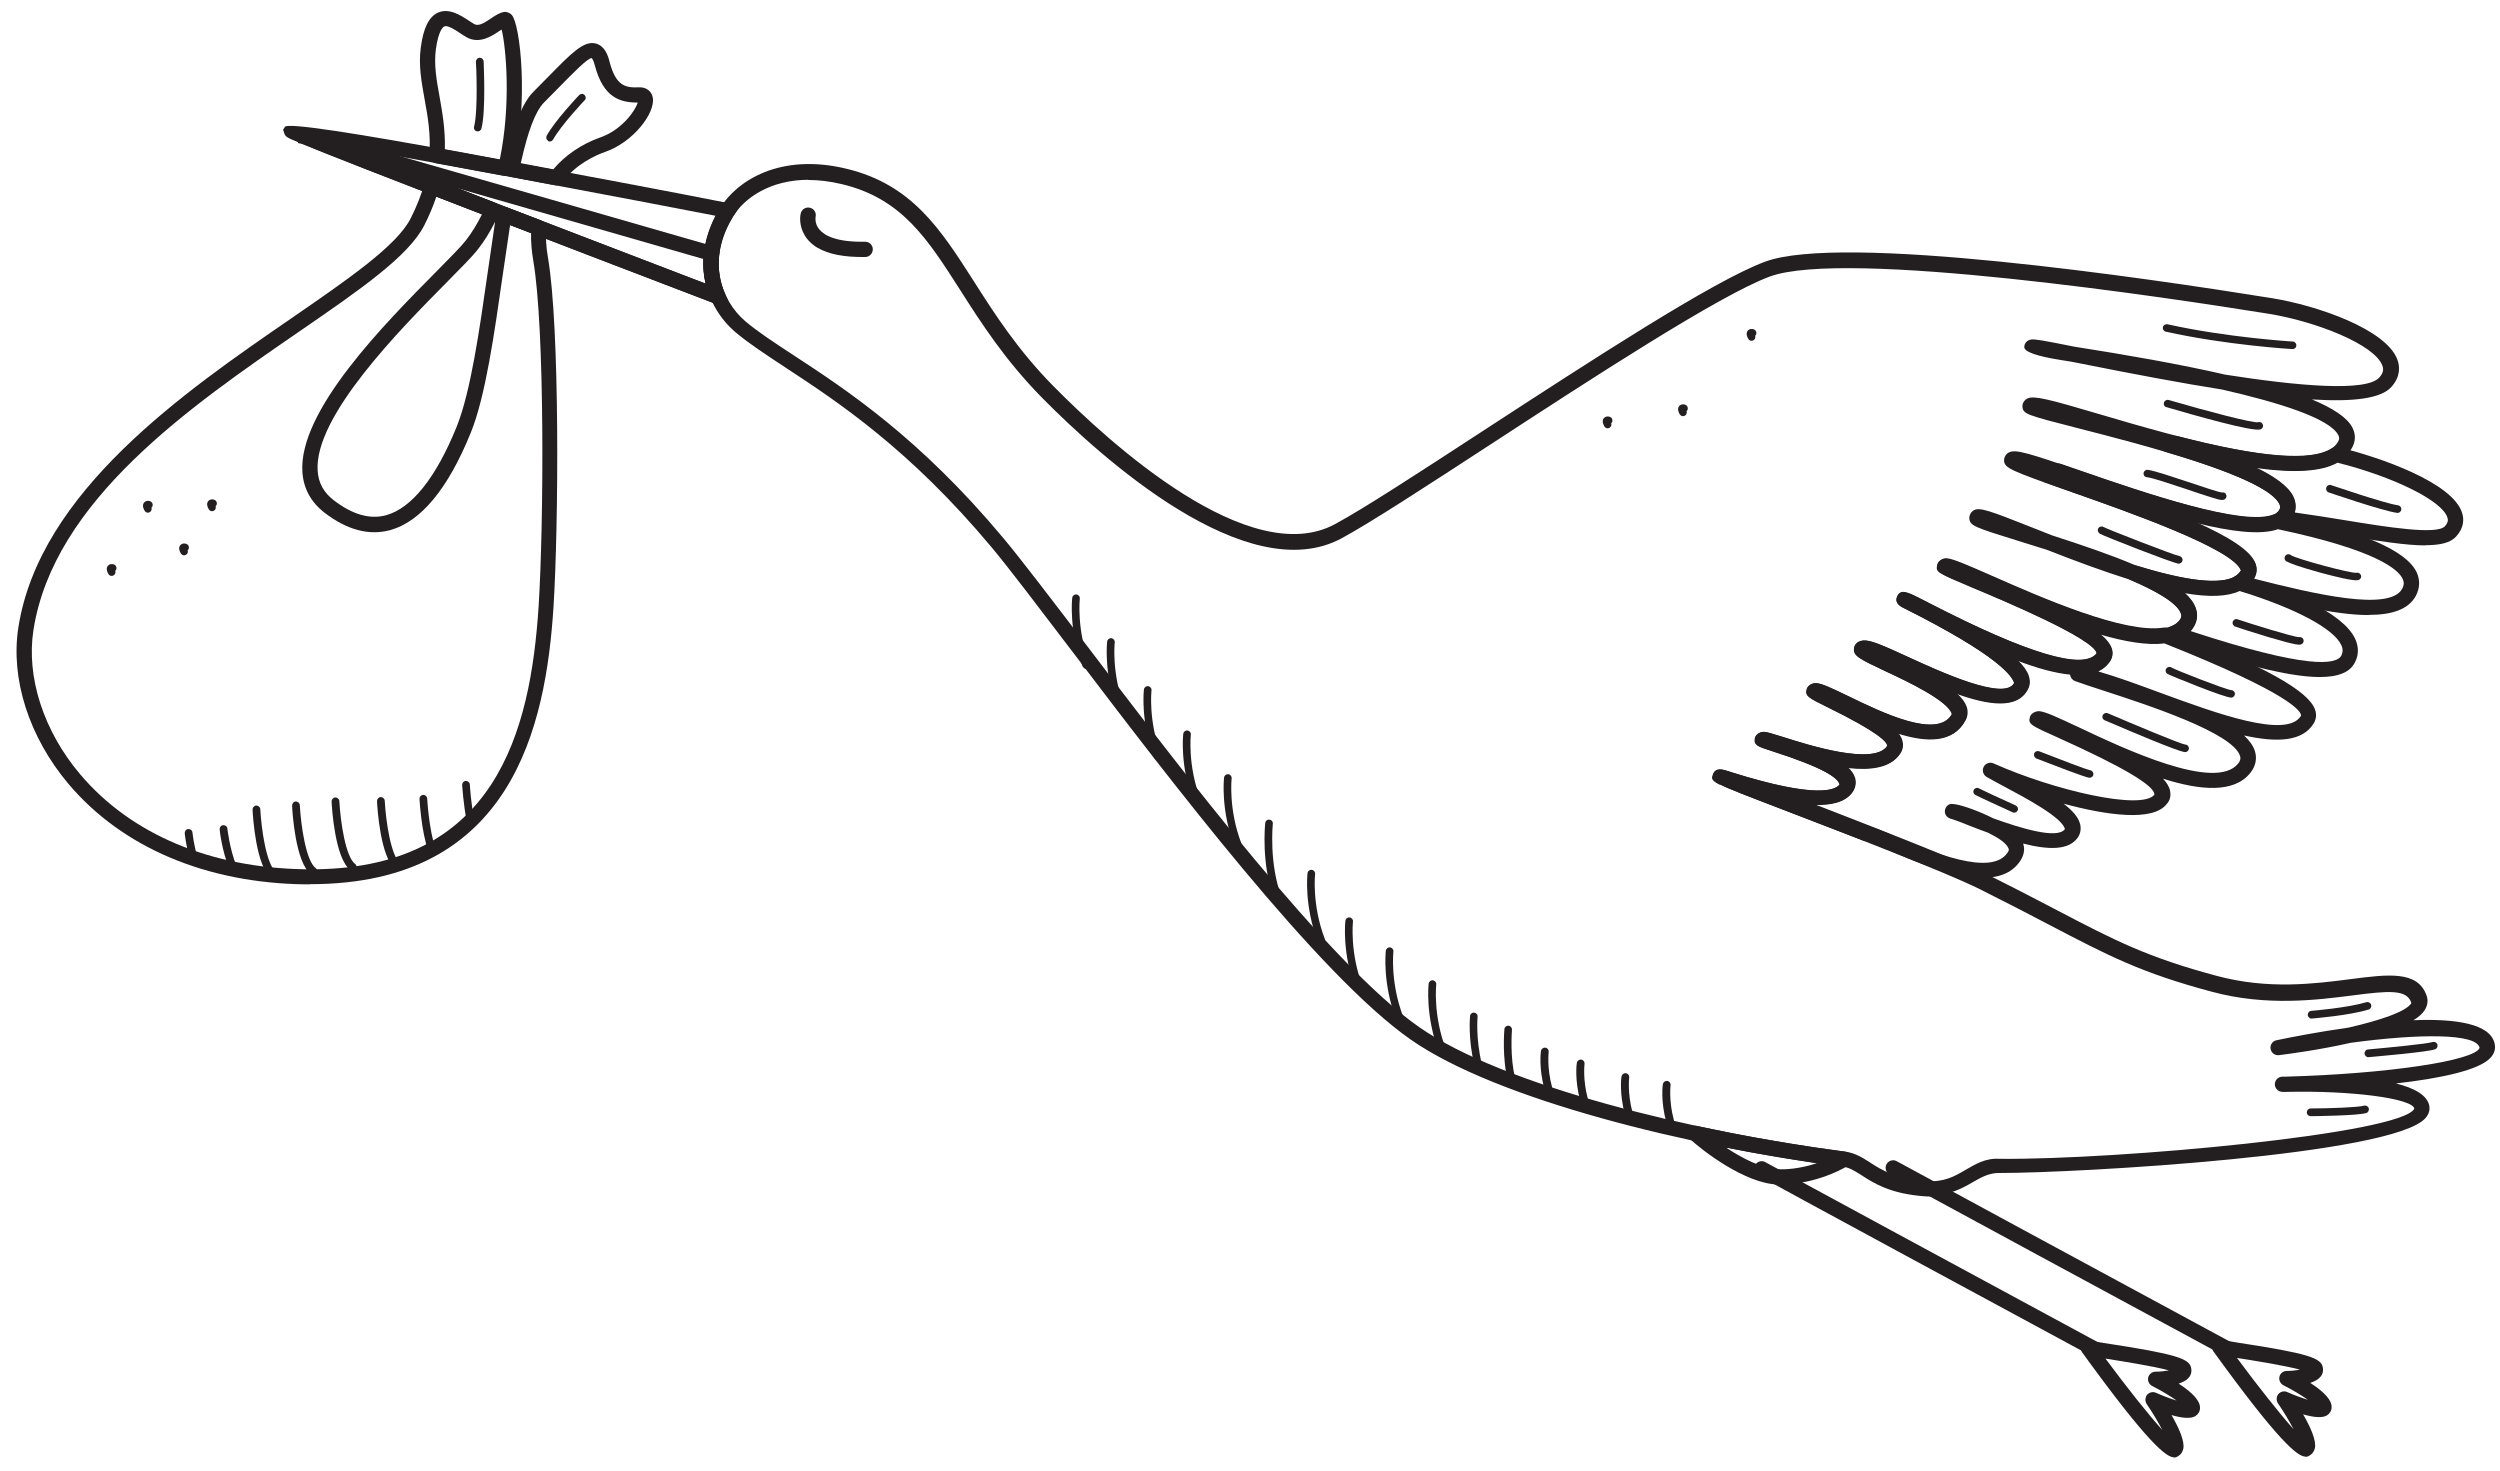 <svg width="136" height="80" viewBox="0 0 136 80" fill="none" xmlns="http://www.w3.org/2000/svg">
<path d="M39.82 16.869L38.9 16.52C30.18 13.19 19.19 8.97 16.37 7.8L16.64 7.02L20.98 8.27C26.26 9.79 33.67 11.909 38.82 13.399L39.16 13.499L39.12 13.85C39.03 14.579 39.14 15.319 39.43 15.979L39.82 16.88V16.869ZM24.85 10.229C28.96 11.819 33.92 13.72 38.38 15.43C38.28 14.989 38.24 14.54 38.26 14.089C34.38 12.97 29.32 11.52 24.84 10.229H24.85Z" fill="#231F20"/>
<path d="M44.47 13.48C44.25 13.35 44.07 13.19 43.92 13.01C43.5 12.49 43.49 11.89 43.56 11.61C43.61 11.39 43.83 11.25 44.06 11.3C44.28 11.35 44.42 11.57 44.37 11.79C44.37 11.81 44.3 12.17 44.58 12.49C44.85 12.81 45.49 13.18 47.06 13.15C47.29 13.15 47.48 13.33 47.48 13.56C47.48 13.79 47.3 13.98 47.07 13.98C45.94 14 45.06 13.83 44.46 13.47L44.47 13.48Z" fill="#231F20"/>
<path d="M107.88 47.76C106.27 47.76 104.21 46.88 102.77 46.26C102.2 46.02 101.61 45.76 101.43 45.74C101.41 45.74 101.39 45.74 101.37 45.73C99.79 45.12 98.25 44.52 96.94 44.02C95.01 43.28 94.04 42.91 93.57 42.67C93.56 42.67 93.55 42.67 93.54 42.67C93.09 42.43 93.13 42.33 93.2 42.13C93.33 41.74 93.72 41.86 93.95 41.93L94.2 42.01C98.88 43.48 99.87 42.96 100.08 42.67C100 42.32 99.27 41.77 96.33 40.83C95.66 40.61 95.4 40.53 95.48 40.15C95.52 39.94 95.77 39.8 95.98 39.81C96.15 39.82 96.42 39.91 97.01 40.09C98.36 40.52 101.96 41.67 102.68 40.57C102.68 40.34 102.11 39.78 99.42 38.46C98.41 37.96 98.19 37.86 98.3 37.48C98.35 37.29 98.62 37.15 98.81 37.16C99.13 37.18 99.62 37.42 100.54 37.86C102.37 38.75 105.43 40.24 106.19 38.84C105.97 38.1 103.76 37.06 102.56 36.5C101.14 35.83 100.8 35.67 100.87 35.24C100.88 35.16 100.96 34.88 101.36 34.84C101.75 34.8 102.42 35.1 103.79 35.73C105.5 36.52 109.06 38.15 109.57 37.15C109.47 36.8 108.77 35.68 103.58 33.08C103.54 33.06 103.49 33.03 103.44 33C103.26 32.89 103.08 32.72 103.21 32.43C103.34 32.15 103.56 32.17 103.79 32.25H103.8C103.87 32.28 103.95 32.31 104.02 32.34C104.21 32.42 104.53 32.59 104.96 32.81C110.29 35.56 113.35 36.47 114.06 35.53C113.94 34.74 108.98 32.65 107.35 31.97C105.34 31.12 105.3 31.11 105.4 30.7C105.45 30.5 105.69 30.35 105.91 30.37C106.25 30.4 106.95 30.7 108.38 31.33C111.06 32.51 115.56 34.49 117.71 34.14C117.78 34.13 117.86 34.14 117.93 34.16C123.2 36.25 125.59 37.58 125.94 38.61C126.03 38.86 126 39.11 125.88 39.33C125.27 40.36 123.85 40.4 122.08 40.01C122.37 40.29 122.58 40.57 122.67 40.87C122.79 41.27 122.71 41.67 122.43 42.03C121.54 43.17 119.68 43 117.67 42.36C117.88 42.59 118.01 42.8 118.05 43.02C118.11 43.29 118.05 43.55 117.86 43.75C117.11 44.7 114.62 44.36 112.26 43.72C112.75 44.1 113.07 44.46 113.16 44.84C113.22 45.09 113.18 45.34 113.04 45.55C112.55 46.27 111.44 46.24 110.06 45.89C110.18 46.25 110.06 46.55 109.97 46.72C109.54 47.47 108.78 47.75 107.88 47.75V47.76ZM101.58 44.93C101.87 44.98 102.32 45.16 103.1 45.5C104.96 46.3 108.42 47.78 109.25 46.32C109.29 46.25 109.29 46.2 109.25 46.13C109.13 45.85 108.68 45.56 108.15 45.3C107.79 45.17 107.43 45.03 107.07 44.89C106.7 44.74 106.41 44.63 106.25 44.58C106.07 44.53 105.82 44.46 105.8 44.16C105.8 43.98 105.89 43.82 106.06 43.75C106.12 43.73 106.22 43.73 106.36 43.75C106.83 43.83 107.69 44.14 108.44 44.52C109.88 45.04 111.94 45.68 112.33 45.1C112.19 44.47 110.16 43.39 109.07 42.81C108.7 42.61 108.36 42.43 108.08 42.27C107.89 42.16 107.81 41.92 107.91 41.72C108.01 41.52 108.25 41.44 108.45 41.53C111.74 43 116.51 44.1 117.2 43.23C117.22 42.74 115.45 41.7 111.96 40.13C110.44 39.45 110.32 39.39 110.43 39C110.48 38.8 110.76 38.67 110.96 38.69C111.3 38.73 111.9 39.01 113.12 39.58C115.53 40.72 120.54 43.09 121.76 41.53C121.9 41.35 121.89 41.23 121.86 41.13C121.48 39.86 116.76 38.33 114.49 37.59C113.82 37.37 113.26 37.19 112.88 37.05C112.73 36.99 112.63 36.86 112.61 36.7C111.79 36.62 110.82 36.35 109.74 35.94C110.06 36.26 110.26 36.55 110.34 36.8C110.44 37.12 110.38 37.36 110.3 37.51C109.74 38.6 108.18 38.37 106.42 37.74C106.69 37.99 106.87 38.23 106.96 38.48C107.04 38.73 107.02 38.99 106.9 39.21C106.23 40.45 104.78 40.39 103.25 39.91C103.35 40.05 103.42 40.18 103.46 40.32C103.53 40.56 103.49 40.8 103.36 41C102.85 41.79 101.74 41.92 100.51 41.78C100.69 41.95 100.82 42.13 100.88 42.32C100.97 42.59 100.92 42.88 100.75 43.12C100.38 43.64 99.64 43.82 98.7 43.79C99.62 44.14 100.59 44.52 101.55 44.9L101.58 44.93ZM114.16 36.53C115.16 36.82 116.31 37.24 117.5 37.68C120.58 38.81 124.42 40.22 125.18 38.93C125.18 38.71 124.68 37.76 117.74 35C116.8 35.12 115.57 34.9 114.25 34.52C114.61 34.82 114.82 35.1 114.89 35.37C114.95 35.62 114.89 35.86 114.73 36.06C114.58 36.26 114.39 36.41 114.16 36.52V36.53Z" fill="#231F20"/>
<path d="M126.19 36.83C124.42 36.83 121.6 36.04 118.1 34.86C117.93 34.8 117.82 34.65 117.82 34.47C117.82 34.29 117.93 34.14 118.09 34.08C118.31 34 118.47 33.89 118.59 33.73C118.69 33.59 118.69 33.49 118.67 33.41C118.59 33.12 118.13 32.5 115.88 31.53C115.68 31.44 115.58 31.21 115.66 31.01C115.74 30.8 115.96 30.69 116.17 30.76C119.63 31.83 121.03 31.68 121.59 31.36C121.69 31.3 121.81 31.29 121.92 31.32C124.38 32.07 127.45 33.28 128.13 34.77C128.31 35.18 128.32 35.6 128.13 35.99C127.86 36.58 127.2 36.83 126.19 36.83ZM119.17 34.33C125.48 36.4 127.13 36.19 127.38 35.64C127.46 35.46 127.46 35.29 127.37 35.1C126.96 34.2 124.9 33.1 121.84 32.15C121.17 32.46 120.19 32.5 118.85 32.27C119.19 32.58 119.4 32.88 119.48 33.19C119.58 33.55 119.5 33.9 119.27 34.22C119.24 34.26 119.21 34.3 119.18 34.33H119.17Z" fill="#231F20"/>
<path d="M128.85 33.459C126.94 33.459 124.3 32.779 121.71 32.109C121.55 32.069 121.43 31.93 121.4 31.759C121.38 31.59 121.46 31.43 121.6 31.34C121.74 31.259 121.84 31.16 121.92 31.029C121.49 29.849 115.8 27.849 112.73 26.77C112.18 26.579 111.66 26.39 111.21 26.23C111.05 26.169 110.94 26.02 110.94 25.84C110.94 25.669 111.05 25.509 111.21 25.45C111.41 25.369 111.62 25.299 111.83 25.23C111.92 25.2 112.01 25.2 112.1 25.23L113.29 25.64C116.58 26.779 122.09 28.68 123.72 27.97C123.8 27.939 123.89 27.93 123.97 27.939C128.45 28.88 130.9 29.93 131.47 31.14C131.66 31.559 131.64 32 131.42 32.419C131.01 33.169 130.09 33.45 128.87 33.45L128.85 33.459ZM122.62 31.48C125.91 32.319 129.99 33.279 130.68 32.029C130.78 31.84 130.79 31.68 130.71 31.5C130.47 30.97 129.26 29.919 123.92 28.79C122.96 29.13 121.32 28.91 119.46 28.45C121.23 29.239 122.43 29.989 122.7 30.68C122.8 30.939 122.78 31.2 122.65 31.439C122.65 31.459 122.63 31.47 122.62 31.489V31.48Z" fill="#231F20"/>
<path d="M131.94 29.67C130.9 29.67 129.43 29.44 127.5 29.13C126.38 28.95 125.22 28.76 124.08 28.62C123.91 28.6 123.77 28.48 123.73 28.32C123.69 28.16 123.74 27.98 123.88 27.88C123.95 27.83 124 27.76 124.03 27.69C124.06 27.63 124.07 27.55 124.01 27.42C123.75 26.88 122.47 25.95 117.8 24.58C117.61 24.52 117.49 24.35 117.5 24.15C117.51 23.95 117.66 23.8 117.86 23.77L118.29 23.71C118.34 23.71 118.39 23.71 118.44 23.72C122.93 24.89 125.77 25.11 126.86 24.38C126.96 24.32 127.08 24.3 127.19 24.32C129.46 24.87 133.44 26.25 133.94 27.91C134.04 28.23 134.06 28.7 133.61 29.19C133.3 29.53 132.75 29.66 131.93 29.66L131.94 29.67ZM124.84 27.88C125.78 28.01 126.72 28.16 127.63 28.31C129.83 28.67 132.56 29.11 133 28.63C133.19 28.42 133.18 28.27 133.14 28.16C132.87 27.25 130.25 25.95 127.16 25.17C126.28 25.66 124.83 25.75 122.72 25.46C123.85 26.01 124.51 26.53 124.76 27.06C124.89 27.33 124.91 27.61 124.84 27.88Z" fill="#231F20"/>
<path d="M96.85 64.44C96.85 64.44 96.77 64.44 96.74 64.44C94.94 64.4 92.61 62.59 91.93 61.96C91.79 61.83 91.76 61.63 91.85 61.46C91.94 61.29 92.12 61.21 92.31 61.25C95 61.83 97.79 62.31 100.38 62.65C100.56 62.67 100.7 62.81 100.73 62.98C100.76 63.15 100.68 63.33 100.53 63.42C98.92 64.34 97.41 64.44 96.85 64.44ZM93.9 62.43C94.8 63.03 95.91 63.59 96.76 63.61C97.04 63.62 97.84 63.61 98.83 63.28C97.22 63.04 95.55 62.76 93.9 62.43Z" fill="#231F20"/>
<path d="M105.03 65.09C104.93 65.09 104.82 65.09 104.72 65.08C102.85 64.95 101.94 64.37 101.28 63.94C100.9 63.7 100.62 63.52 100.27 63.47C91.94 62.39 81.43 59.83 76.74 56.55C71.72 53.05 63.63 42.41 58.28 35.37C56.49 33.02 54.95 30.98 53.95 29.78C49.47 24.42 45.56 21.85 42.71 19.98C41.65 19.28 40.73 18.68 40.02 18.08C38.39 16.7 37.49 14.08 39.15 11.35C40.09 9.81 42.46 8.31 46.05 9.18C49.62 10.04 51.17 12.48 52.97 15.29C54.09 17.05 55.36 19.04 57.33 21.03C60.38 24.12 67.98 31.03 72.63 28.51C74.17 27.68 77.18 25.72 80.66 23.45C86.53 19.63 93.18 15.29 96.01 14.24C100.17 12.68 116.69 15.11 123.59 16.22C126.07 16.62 129.82 17.92 130.42 19.57C130.55 19.93 130.6 20.47 130.1 21.04C129.54 21.68 128.04 21.87 125.77 21.73C126.9 22.2 127.69 22.71 127.97 23.26C128.15 23.61 128.15 23.98 127.97 24.32C127.32 25.61 125.37 25.8 122.71 25.42C123.75 25.92 124.48 26.45 124.75 26.99C124.91 27.31 124.92 27.65 124.79 27.96C124.28 29.17 122.27 29.1 119.44 28.39C121.22 29.19 122.42 29.93 122.69 30.63C122.79 30.89 122.77 31.15 122.64 31.39C122.09 32.38 120.69 32.54 118.82 32.22C119.13 32.5 119.35 32.79 119.45 33.09C119.57 33.47 119.51 33.85 119.26 34.18C118.45 35.27 116.58 35.16 114.24 34.47C114.61 34.78 114.83 35.06 114.9 35.33C114.96 35.58 114.9 35.82 114.74 36.02C113.97 37.05 112.1 36.79 109.77 35.91C110.09 36.23 110.29 36.52 110.37 36.77C110.47 37.09 110.41 37.33 110.33 37.48C109.77 38.57 108.21 38.34 106.45 37.71C106.72 37.96 106.9 38.2 106.99 38.45C107.07 38.7 107.05 38.96 106.93 39.18C106.26 40.42 104.81 40.36 103.28 39.88C103.38 40.02 103.45 40.15 103.49 40.29C103.56 40.53 103.52 40.77 103.39 40.97C102.88 41.76 101.77 41.89 100.54 41.75C100.72 41.92 100.85 42.1 100.91 42.29C101 42.56 100.95 42.85 100.78 43.09C100.41 43.61 99.66 43.79 98.73 43.76C102.17 45.09 106.48 46.77 108.12 47.58C109.61 48.32 110.82 48.95 111.87 49.5C115.06 51.17 116.82 52.08 120.6 53.09C123.4 53.84 125.9 53.52 127.91 53.26C129.92 53 131.51 52.8 132 54.14C132.1 54.41 132.07 54.68 131.91 54.94C131.79 55.14 131.57 55.33 131.29 55.5C133.56 55.41 135.48 55.68 135.71 56.78C135.75 56.95 135.75 57.22 135.53 57.49C134.95 58.22 132.71 58.67 130.34 58.94C131.35 59.19 132.07 59.59 132.16 60.19C132.18 60.34 132.16 60.58 131.95 60.82C130.18 62.85 112.94 63.81 108.85 63.81C108.82 63.81 108.79 63.81 108.75 63.81C108.2 63.81 107.79 64.04 107.32 64.31C106.73 64.65 106.07 65.02 105.03 65.02V65.09ZM44 9.78C41.88 9.78 40.48 10.78 39.85 11.81C38.45 14.12 39.19 16.32 40.55 17.48C41.21 18.04 42.11 18.63 43.15 19.31C46.05 21.21 50.02 23.81 54.58 29.27C55.59 30.48 57.14 32.52 58.94 34.88C64.26 41.88 72.3 52.46 77.21 55.88C81.79 59.07 92.14 61.58 100.38 62.65C100.92 62.72 101.31 62.97 101.73 63.24C102.35 63.64 103.12 64.13 104.78 64.25C105.75 64.32 106.32 64 106.91 63.65C107.44 63.35 107.99 62.99 108.76 63.04C115.25 63.1 130.66 61.68 131.34 60.31C131.25 59.76 127.93 59.31 124.34 59.4C124.28 59.4 124.23 59.4 124.18 59.4C123.95 59.4 123.76 59.22 123.75 59C123.75 58.77 123.92 58.58 124.15 58.57C124.21 58.57 124.28 58.57 124.34 58.57C129.86 58.42 134.67 57.7 134.89 57C134.72 56.2 131.57 56.23 127.87 56.73C126.2 57.11 124.54 57.33 123.98 57.4C123.76 57.43 123.56 57.28 123.52 57.06C123.48 56.84 123.63 56.63 123.84 56.59C124.69 56.41 126.15 56.13 127.77 55.9C129.46 55.51 130.89 55.04 131.18 54.57C130.95 53.8 129.93 53.9 127.99 54.15C126.02 54.4 123.32 54.75 120.36 53.96C116.49 52.93 114.71 52 111.46 50.3C110.41 49.75 109.2 49.12 107.72 48.38C105.88 47.46 100.52 45.4 96.97 44.04C95.01 43.29 94.03 42.91 93.55 42.67C93.54 42.67 93.53 42.67 93.52 42.67C93.07 42.43 93.11 42.33 93.18 42.13C93.32 41.74 93.7 41.86 93.93 41.93L94.18 42.01C98.87 43.49 99.86 42.97 100.07 42.68C99.99 42.33 99.26 41.78 96.32 40.84C95.62 40.62 95.39 40.54 95.46 40.16C95.5 39.95 95.76 39.81 95.96 39.82C96.13 39.83 96.4 39.92 96.99 40.1C98.34 40.53 101.94 41.67 102.66 40.58C102.66 40.35 102.09 39.79 99.4 38.47C98.39 37.97 98.17 37.87 98.28 37.49C98.33 37.3 98.58 37.14 98.79 37.17C99.11 37.19 99.6 37.43 100.52 37.87C102.35 38.76 105.41 40.25 106.18 38.85C105.96 38.11 103.75 37.07 102.55 36.51C101.13 35.84 100.79 35.68 100.86 35.25C100.87 35.17 100.95 34.89 101.35 34.85C101.73 34.81 102.41 35.11 103.79 35.74C105.63 36.58 109.06 38.16 109.57 37.16C109.47 36.8 108.77 35.69 103.58 33.09C103.54 33.07 103.49 33.05 103.44 33.02C103.26 32.91 103.08 32.74 103.21 32.45C103.34 32.17 103.56 32.19 103.79 32.27H103.81C103.88 32.3 103.96 32.33 104.03 32.36C104.22 32.44 104.54 32.61 104.97 32.83C110.3 35.57 113.36 36.49 114.06 35.55C113.94 34.76 108.97 32.67 107.34 31.99C105.33 31.14 105.29 31.13 105.39 30.72C105.44 30.52 105.7 30.38 105.9 30.4C106.24 30.43 106.94 30.73 108.37 31.36C111.29 32.65 117.38 35.32 118.57 33.73C118.68 33.58 118.67 33.48 118.64 33.39C118.45 32.8 117.28 32.14 115.79 31.51C114.39 31.07 112.88 30.51 111.35 29.91C110.82 29.74 110.33 29.59 109.91 29.46C107.36 28.67 107.16 28.6 107.13 28.19C107.12 28.02 107.24 27.83 107.39 27.75C107.71 27.6 108.17 27.75 110.61 28.72C110.92 28.84 111.26 28.98 111.62 29.12C113.29 29.66 114.85 30.19 116.14 30.74C118.81 31.57 121.33 32.04 121.9 31.03C121.47 29.85 115.77 27.85 112.7 26.77C109.28 25.57 109.04 25.46 109.02 25.04C109.02 24.87 109.13 24.68 109.29 24.61C109.66 24.43 110.33 24.64 113.27 25.65C116.56 26.79 123.4 29.15 124.01 27.69C124.04 27.63 124.05 27.54 123.99 27.41C123.24 25.91 116.42 24.16 113.14 23.32C110.22 22.57 110.05 22.53 110.02 22.11C110.01 21.93 110.14 21.74 110.31 21.67C110.68 21.52 111.44 21.71 114.24 22.54C118.41 23.77 126.16 26.05 127.21 23.99C127.27 23.88 127.26 23.79 127.21 23.68C126.74 22.76 123.99 21.9 120.88 21.19C118.66 20.84 116.12 20.36 113.31 19.8C113.1 19.76 112.9 19.72 112.7 19.68C112.5 19.65 112.31 19.62 112.14 19.59C110.793 19.377 110.12 19.14 110.12 18.88C110.12 18.67 110.29 18.49 110.5 18.47C110.7 18.44 111.15 18.52 112.85 18.86C115.71 19.31 118.58 19.81 121.05 20.38C124.93 20.99 128.74 21.34 129.44 20.53C129.69 20.25 129.66 20.04 129.6 19.89C129.19 18.75 126.01 17.49 123.42 17.07C118.08 16.21 100.35 13.52 96.26 15.05C93.52 16.07 86.62 20.57 81.08 24.18C77.58 26.46 74.56 28.43 72.99 29.28C67.84 32.07 59.88 24.87 56.7 21.65C54.67 19.59 53.37 17.56 52.23 15.77C50.46 13 49.06 10.8 45.81 10.02C45.14 9.86 44.53 9.79 43.96 9.79L44 9.78Z" fill="#231F20"/>
<path d="M102.77 63.88C102.58 63.76 102.52 63.5 102.64 63.31C102.76 63.12 103.01 63.06 103.2 63.18C103.53 63.37 115.18 69.67 121.3 72.98C121.51 73.09 121.58 73.34 121.47 73.54C121.36 73.74 121.11 73.82 120.91 73.71C117.92 72.1 103.06 64.06 102.77 63.88Z" fill="#231F20"/>
<path d="M125.42 79.24C125 79.24 124.01 78.49 120.42 73.53C120.3 73.37 120.32 73.15 120.45 73C120.57 72.88 120.74 72.84 120.9 72.9C121.01 72.92 121.32 72.97 121.74 73.04C125.61 73.63 126.26 73.88 126.36 74.38C126.4 74.57 126.36 74.75 126.23 74.9C126.11 75.05 125.91 75.15 125.68 75.23C126.47 75.74 126.86 76.19 126.84 76.56C126.84 76.75 126.73 76.91 126.58 77C126.34 77.14 125.91 77.12 125.29 76.94C125.69 77.63 126.02 78.37 125.93 78.78C125.89 78.95 125.8 79.08 125.66 79.17C125.6 79.21 125.53 79.25 125.43 79.25L125.42 79.24ZM121.69 73.87C122.83 75.41 124.02 76.91 124.77 77.75C124.55 77.33 124.25 76.82 123.92 76.34C123.82 76.19 123.83 75.98 123.94 75.84C124.06 75.7 124.26 75.65 124.43 75.73C124.81 75.9 125.22 76.05 125.55 76.15C125.21 75.91 124.72 75.61 124.22 75.36C124.05 75.27 123.96 75.08 124 74.9C124.04 74.71 124.21 74.58 124.4 74.58C124.65 74.58 124.91 74.55 125.12 74.51C124.23 74.27 122.45 73.99 121.68 73.87H121.69Z" fill="#231F20"/>
<path d="M95.62 63.93C95.43 63.81 95.37 63.55 95.49 63.36C95.61 63.17 95.86 63.11 96.05 63.23C96.38 63.42 108.03 69.72 114.15 73.03C114.36 73.14 114.43 73.39 114.32 73.59C114.21 73.79 113.96 73.87 113.76 73.76C110.77 72.15 95.91 64.11 95.62 63.93Z" fill="#231F20"/>
<path d="M118.27 79.28C117.85 79.28 116.86 78.53 113.27 73.57C113.15 73.41 113.17 73.19 113.3 73.04C113.42 72.92 113.6 72.88 113.75 72.94C113.86 72.97 114.17 73.01 114.59 73.08C118.45 73.67 119.1 73.92 119.2 74.42C119.24 74.61 119.2 74.79 119.07 74.94C118.95 75.09 118.75 75.19 118.52 75.27C119.31 75.78 119.7 76.23 119.68 76.6C119.68 76.79 119.57 76.95 119.42 77.04C119.19 77.18 118.75 77.16 118.13 76.98C118.53 77.67 118.86 78.41 118.77 78.82C118.73 78.99 118.64 79.12 118.5 79.21C118.44 79.25 118.37 79.29 118.27 79.29V79.28ZM114.54 73.91C115.68 75.45 116.87 76.95 117.63 77.79C117.41 77.37 117.11 76.86 116.78 76.38C116.68 76.23 116.69 76.02 116.8 75.88C116.92 75.74 117.12 75.69 117.29 75.77C117.67 75.94 118.08 76.09 118.41 76.19C118.07 75.95 117.58 75.65 117.08 75.4C116.91 75.31 116.82 75.12 116.86 74.94C116.9 74.76 117.07 74.62 117.26 74.62C117.51 74.62 117.77 74.59 117.99 74.55C117.11 74.31 115.37 74.04 114.55 73.91H114.54Z" fill="#231F20"/>
<path d="M27.51 9.57C27.51 9.57 27.46 9.57 27.43 9.57L23.7 8.88C23.49 8.84 23.35 8.65 23.36 8.44C23.44 7.31 23.27 6.34 23.1 5.41C22.93 4.46 22.76 3.56 22.89 2.59C23.03 1.52 23.33 0.92 23.82 0.69C24.42 0.42 25.04 0.82 25.5 1.12C25.61 1.19 25.71 1.26 25.8 1.31C26.03 1.44 26.33 1.26 26.73 0.99C26.98 0.82 27.2 0.68 27.44 0.65C27.57 0.63 27.75 0.71 27.84 0.81C28.3 1.33 28.78 5.49 27.91 9.25C27.87 9.44 27.7 9.57 27.51 9.57ZM24.21 8.12L27.19 8.67C27.81 5.65 27.53 2.6 27.29 1.61C27.26 1.63 27.22 1.65 27.19 1.67C26.75 1.97 26.08 2.41 25.39 2.03C25.28 1.97 25.16 1.89 25.04 1.81C24.77 1.63 24.35 1.35 24.17 1.44C24.1 1.47 23.85 1.66 23.71 2.69C23.6 3.53 23.75 4.37 23.91 5.25C24.06 6.1 24.23 7.04 24.2 8.12H24.21Z" fill="#231F20"/>
<path d="M30.27 10.08C30.27 10.08 30.22 10.08 30.19 10.08L27.76 9.62C27.65 9.6 27.55 9.54 27.49 9.44C27.43 9.35 27.41 9.23 27.43 9.13C27.89 6.93 28.39 5.62 29.02 4.99C29.32 4.69 29.6 4.4 29.86 4.14C31.09 2.89 31.76 2.19 32.42 2.37C32.89 2.5 33.07 2.99 33.16 3.36C33.51 4.71 34.05 4.78 34.78 4.75C35.15 4.74 35.44 4.95 35.51 5.3C35.67 6.14 34.45 7.73 32.93 8.26C32.38 8.45 31.33 8.93 30.58 9.92C30.5 10.02 30.38 10.09 30.25 10.09L30.27 10.08ZM28.34 8.88L30.1 9.21C30.75 8.44 31.65 7.83 32.67 7.47C33.82 7.07 34.57 6.02 34.69 5.58C33.74 5.58 32.82 5.32 32.36 3.56C32.27 3.22 32.19 3.16 32.19 3.16C31.96 3.16 31.16 3.99 30.45 4.71C30.19 4.97 29.91 5.26 29.6 5.57C29.13 6.04 28.72 7.12 28.33 8.88H28.34Z" fill="#231F20"/>
<path d="M16.88 48.109C16.79 48.109 16.69 48.109 16.6 48.109C11.21 48.039 6.64 46.099 3.72 42.639C1.58 40.099 0.56 36.919 1 34.13C2.15 26.739 10.06 21.299 15.83 17.329C18.92 15.2 21.59 13.37 22.34 11.88C22.66 11.249 22.91 10.62 23.08 10.02C23.11 9.91 23.19 9.81 23.29 9.76C23.39 9.71 23.52 9.7 23.62 9.74L26.92 11.02C27.03 11.059 27.11 11.139 27.15 11.249C27.15 11.27 27.16 11.29 27.17 11.309C27.17 11.309 27.18 11.309 27.19 11.3C27.3 11.239 27.43 11.229 27.55 11.27L29.45 11.999C29.62 12.069 29.73 12.229 29.71 12.409C29.68 12.909 29.71 13.45 29.81 14.02C30.46 17.799 30.39 28.61 30.11 33.029C29.69 39.52 27.86 48.099 16.88 48.099V48.109ZM23.74 10.69C23.57 11.2 23.35 11.729 23.08 12.259C22.23 13.93 19.62 15.739 16.3 18.02C10.34 22.119 2.92 27.23 1.82 34.27C1.42 36.83 2.37 39.77 4.36 42.12C7.12 45.389 11.47 47.219 16.62 47.289C27.01 47.44 28.86 39.719 29.3 32.999C29.58 28.61 29.65 17.899 29.01 14.18C28.92 13.659 28.88 13.159 28.89 12.68L27.75 12.239C27.62 13.1 27.49 13.989 27.36 14.88C26.89 18.169 26.41 21.57 25.61 23.54C24.37 26.599 22.89 28.38 21.22 28.84C20.07 29.149 18.87 28.829 17.64 27.88C16.91 27.309 16.51 26.57 16.45 25.68C16.23 22.349 20.92 17.619 23.72 14.79C24.48 14.02 25.08 13.419 25.35 13.069C25.67 12.659 25.96 12.18 26.22 11.659L23.74 10.7V10.69ZM26.92 12.089C26.65 12.63 26.34 13.13 26 13.559C25.7 13.95 25.08 14.569 24.31 15.35C21.79 17.899 17.08 22.649 17.28 25.61C17.32 26.27 17.61 26.79 18.15 27.209C19.16 27.989 20.12 28.27 21 28.029C22.39 27.649 23.72 25.989 24.84 23.22C25.6 21.34 26.08 17.989 26.54 14.759C26.67 13.86 26.8 12.96 26.93 12.089H26.92Z" fill="#231F20"/>
<path d="M39.82 16.869L38.9 16.52C30.23 13.2 19.32 9.009 16.42 7.819L16.22 7.789L16.2 7.729C15.59 7.479 15.52 7.429 15.46 7.239L15.4 7.059L15.5 6.899C15.633 6.673 19.1 7.189 25.9 8.449C30.97 9.389 37.02 10.53 39.68 11.059L40.28 11.18L39.86 11.819C39.46 12.479 39.21 13.169 39.13 13.85C39.04 14.579 39.15 15.319 39.44 15.979L39.83 16.88L39.82 16.869ZM19.32 8.079C23.69 9.8 31.61 12.839 38.39 15.43C38.26 14.88 38.23 14.3 38.3 13.729C38.38 13.059 38.59 12.389 38.93 11.739C34.42 10.86 24.58 9.009 19.32 8.079Z" fill="#231F20"/>
<path d="M11.43 27.78C11.43 27.78 11.38 27.74 11.36 27.71C11.3 27.61 11.21 27.42 11.32 27.27C11.35 27.23 11.45 27.13 11.64 27.18C11.75 27.21 11.82 27.32 11.79 27.43C11.79 27.47 11.76 27.51 11.73 27.53C11.76 27.62 11.73 27.73 11.64 27.78C11.57 27.82 11.49 27.82 11.43 27.78Z" fill="#231F20"/>
<path d="M9.91 30.18C9.91 30.18 9.86 30.14 9.84 30.11C9.78 30.01 9.69 29.82 9.8 29.67C9.83 29.63 9.93 29.53 10.12 29.58C10.23 29.61 10.3 29.72 10.27 29.83C10.27 29.87 10.24 29.91 10.21 29.93C10.24 30.02 10.21 30.13 10.12 30.18C10.05 30.22 9.97 30.22 9.91 30.18Z" fill="#231F20"/>
<path d="M5.97 31.3C5.97 31.3 5.92 31.26 5.9 31.23C5.84 31.13 5.75 30.94 5.86 30.79C5.89 30.75 5.99 30.65 6.18 30.7C6.29 30.73 6.36 30.84 6.33 30.95C6.33 30.99 6.3 31.03 6.27 31.05C6.3 31.14 6.27 31.25 6.18 31.3C6.11 31.34 6.03 31.34 5.97 31.3Z" fill="#231F20"/>
<path d="M7.94 27.86C7.94 27.86 7.89 27.82 7.87 27.79C7.81 27.69 7.72 27.5 7.83 27.35C7.86 27.31 7.96 27.21 8.15 27.26C8.26 27.29 8.33 27.4 8.3 27.51C8.3 27.55 8.27 27.59 8.24 27.61C8.27 27.7 8.24 27.81 8.15 27.86C8.08 27.9 8 27.9 7.94 27.86Z" fill="#231F20"/>
<path d="M95.18 18.51C95.18 18.51 95.13 18.47 95.11 18.44C95.05 18.34 94.96 18.15 95.07 18C95.1 17.96 95.2 17.86 95.39 17.91C95.5 17.94 95.57 18.05 95.54 18.16C95.54 18.2 95.51 18.24 95.48 18.26C95.51 18.35 95.48 18.46 95.39 18.51C95.32 18.55 95.24 18.55 95.17 18.51H95.18Z" fill="#231F20"/>
<path d="M91.45 22.61C91.45 22.61 91.4 22.57 91.38 22.54C91.32 22.44 91.23 22.25 91.34 22.1C91.37 22.06 91.47 21.96 91.66 22.01C91.77 22.04 91.84 22.15 91.81 22.26C91.81 22.3 91.78 22.34 91.75 22.36C91.78 22.45 91.75 22.56 91.66 22.61C91.59 22.65 91.51 22.65 91.45 22.61Z" fill="#231F20"/>
<path d="M87.35 23.27C87.35 23.27 87.3 23.23 87.28 23.2C87.22 23.1 87.13 22.91 87.24 22.76C87.27 22.72 87.37 22.62 87.56 22.67C87.67 22.7 87.74 22.81 87.71 22.92C87.71 22.96 87.68 23 87.65 23.02C87.68 23.11 87.65 23.22 87.56 23.27C87.49 23.31 87.41 23.31 87.35 23.27Z" fill="#231F20"/>
<path d="M12.57 47.38C12.57 47.38 12.5 47.319 12.48 47.279C12.07 46.279 11.95 45.169 11.95 45.12C11.94 45.01 12.02 44.9 12.14 44.889C12.25 44.88 12.36 44.959 12.37 45.08C12.37 45.09 12.49 46.179 12.87 47.13C12.91 47.239 12.87 47.359 12.76 47.4C12.7 47.429 12.63 47.419 12.57 47.389V47.38Z" fill="#231F20"/>
<path d="M10.42 46.87C10.42 46.87 10.34 46.8 10.33 46.749C10.11 45.98 10.05 45.349 10.05 45.33C10.04 45.219 10.12 45.109 10.24 45.099C10.35 45.09 10.46 45.169 10.47 45.289C10.47 45.289 10.53 45.91 10.74 46.639C10.77 46.749 10.71 46.87 10.6 46.9C10.54 46.919 10.48 46.9 10.44 46.88L10.42 46.87Z" fill="#231F20"/>
<path d="M14.79 47.79C14.79 47.79 14.78 47.79 14.77 47.78C13.92 47.16 13.75 44.36 13.74 44.04C13.74 43.93 13.82 43.83 13.94 43.82C14.05 43.82 14.15 43.9 14.16 44.02C14.22 45.14 14.5 47.06 15.02 47.44C15.11 47.51 15.13 47.64 15.06 47.73C15 47.82 14.88 47.84 14.79 47.79Z" fill="#231F20"/>
<path d="M16.94 47.57C16.94 47.57 16.93 47.57 16.92 47.56C16.07 46.94 15.9 44.14 15.89 43.82C15.89 43.71 15.97 43.61 16.09 43.6C16.2 43.6 16.3 43.68 16.31 43.8C16.37 44.92 16.65 46.84 17.17 47.22C17.26 47.29 17.28 47.42 17.21 47.51C17.15 47.6 17.03 47.62 16.94 47.57Z" fill="#231F20"/>
<path d="M19.09 47.35C19.09 47.35 19.08 47.35 19.07 47.34C18.22 46.72 18.05 43.92 18.04 43.6C18.04 43.49 18.12 43.39 18.24 43.38C18.35 43.38 18.45 43.46 18.46 43.58C18.52 44.7 18.8 46.62 19.32 47C19.41 47.07 19.43 47.2 19.36 47.29C19.3 47.38 19.18 47.4 19.09 47.35Z" fill="#231F20"/>
<path d="M21.56 47.33C21.56 47.33 21.55 47.33 21.54 47.32C20.69 46.7 20.52 43.9 20.51 43.58C20.51 43.47 20.59 43.37 20.71 43.36C20.82 43.36 20.92 43.44 20.93 43.56C20.99 44.68 21.27 46.6 21.79 46.98C21.88 47.05 21.9 47.18 21.83 47.27C21.77 47.36 21.65 47.38 21.56 47.33Z" fill="#231F20"/>
<path d="M23.39 46.41C23.39 46.41 23.32 46.35 23.3 46.3C22.91 45.2 22.83 43.53 22.82 43.46C22.82 43.35 22.9 43.25 23.02 43.24C23.13 43.24 23.23 43.32 23.24 43.44C23.24 43.46 23.33 45.12 23.69 46.16C23.73 46.27 23.67 46.39 23.56 46.42C23.5 46.44 23.44 46.43 23.38 46.4L23.39 46.41Z" fill="#231F20"/>
<path d="M25.5 44.859C25.5 44.859 25.42 44.779 25.4 44.719C25.2 43.749 25.15 42.749 25.14 42.7C25.14 42.59 25.22 42.489 25.34 42.48C25.45 42.48 25.55 42.559 25.56 42.679C25.56 42.69 25.61 43.69 25.81 44.63C25.83 44.739 25.76 44.849 25.65 44.88C25.6 44.889 25.54 44.88 25.5 44.849V44.859Z" fill="#231F20"/>
<path d="M25.88 7.12C25.8 7.07 25.76 6.98 25.79 6.89C26.02 6 25.9 3.38 25.89 3.36C25.89 3.25 25.97 3.15 26.09 3.14C26.2 3.14 26.3 3.22 26.31 3.34C26.31 3.45 26.44 6.04 26.19 6.99C26.16 7.1 26.05 7.17 25.94 7.14C25.92 7.14 25.9 7.13 25.88 7.12Z" fill="#231F20"/>
<path d="M29.82 7.66C29.72 7.6 29.69 7.48 29.74 7.38C30.19 6.56 31.46 5.22 31.51 5.17C31.59 5.09 31.72 5.08 31.8 5.17C31.88 5.25 31.89 5.38 31.8 5.46C31.79 5.47 30.52 6.81 30.09 7.59C30.03 7.69 29.91 7.73 29.81 7.67L29.82 7.66Z" fill="#231F20"/>
<path d="M65.02 43.75C65.02 43.75 64.95 43.69 64.93 43.65C64.18 41.69 64.36 39.99 64.37 39.92C64.38 39.81 64.49 39.72 64.6 39.74C64.71 39.75 64.8 39.86 64.78 39.97C64.78 39.99 64.6 41.64 65.31 43.5C65.35 43.61 65.3 43.73 65.19 43.77C65.13 43.79 65.06 43.79 65.01 43.75H65.02Z" fill="#231F20"/>
<path d="M62.88 41.34C62.88 41.34 62.81 41.28 62.79 41.24C62.04 39.28 62.22 37.58 62.23 37.51C62.24 37.4 62.35 37.31 62.46 37.33C62.57 37.34 62.66 37.45 62.64 37.56C62.64 37.58 62.46 39.23 63.17 41.09C63.21 41.2 63.16 41.32 63.05 41.36C62.99 41.38 62.92 41.38 62.87 41.34H62.88Z" fill="#231F20"/>
<path d="M60.88 38.73C60.88 38.73 60.81 38.67 60.79 38.63C60.04 36.67 60.22 34.97 60.23 34.9C60.24 34.79 60.35 34.7 60.46 34.72C60.57 34.73 60.66 34.84 60.64 34.95C60.64 34.97 60.46 36.62 61.17 38.48C61.21 38.59 61.16 38.71 61.05 38.75C60.99 38.77 60.92 38.77 60.87 38.73H60.88Z" fill="#231F20"/>
<path d="M58.98 36.35C58.98 36.35 58.91 36.29 58.89 36.25C58.14 34.29 58.32 32.59 58.33 32.52C58.34 32.41 58.45 32.32 58.56 32.34C58.67 32.35 58.76 32.46 58.74 32.57C58.74 32.59 58.56 34.24 59.27 36.1C59.31 36.21 59.26 36.33 59.15 36.37C59.09 36.39 59.02 36.39 58.97 36.35H58.98Z" fill="#231F20"/>
<path d="M67.24 46.13C67.24 46.13 67.17 46.07 67.15 46.03C66.4 44.07 66.58 42.37 66.59 42.3C66.6 42.19 66.71 42.1 66.82 42.12C66.93 42.13 67.02 42.24 67 42.35C67 42.37 66.82 44.02 67.53 45.88C67.57 45.99 67.52 46.11 67.41 46.15C67.35 46.17 67.28 46.17 67.23 46.13H67.24Z" fill="#231F20"/>
<path d="M69.43 49.09C69.43 49.09 69.36 49.03 69.34 48.99C68.59 47.03 68.82 44.86 68.83 44.77C68.84 44.66 68.94 44.57 69.06 44.59C69.17 44.6 69.26 44.7 69.24 44.82C69.24 44.84 69.02 46.98 69.73 48.85C69.77 48.96 69.72 49.08 69.61 49.12C69.55 49.14 69.48 49.14 69.43 49.1V49.09Z" fill="#231F20"/>
<path d="M71.78 51.33C71.78 51.33 71.71 51.27 71.69 51.23C70.94 49.27 71.12 47.57 71.13 47.5C71.14 47.39 71.25 47.3 71.36 47.32C71.47 47.33 71.56 47.44 71.54 47.55C71.54 47.57 71.36 49.22 72.07 51.08C72.11 51.19 72.06 51.31 71.95 51.35C71.89 51.37 71.82 51.37 71.77 51.33H71.78Z" fill="#231F20"/>
<path d="M73.84 53.92C73.84 53.92 73.77 53.86 73.75 53.82C73 51.86 73.18 50.16 73.19 50.09C73.2 49.98 73.31 49.89 73.42 49.91C73.53 49.92 73.62 50.03 73.6 50.14C73.6 50.16 73.42 51.81 74.13 53.67C74.17 53.78 74.12 53.9 74.01 53.94C73.95 53.96 73.88 53.96 73.83 53.92H73.84Z" fill="#231F20"/>
<path d="M76.04 55.55C76.04 55.55 75.97 55.49 75.95 55.45C75.2 53.49 75.38 51.79 75.39 51.72C75.4 51.61 75.51 51.52 75.62 51.54C75.73 51.55 75.82 51.66 75.8 51.77C75.8 51.79 75.62 53.44 76.33 55.3C76.37 55.41 76.32 55.53 76.21 55.57C76.15 55.59 76.08 55.59 76.03 55.55H76.04Z" fill="#231F20"/>
<path d="M78.37 57.34C78.37 57.34 78.3 57.28 78.28 57.24C77.53 55.28 77.71 53.58 77.72 53.51C77.73 53.4 77.84 53.31 77.95 53.33C78.06 53.34 78.15 53.45 78.13 53.56C78.13 53.58 77.95 55.23 78.66 57.09C78.7 57.2 78.65 57.32 78.54 57.36C78.48 57.38 78.41 57.38 78.36 57.34H78.37Z" fill="#231F20"/>
<path d="M80.3 58.1C80.3 58.1 80.22 58.03 80.21 57.97C79.85 56.49 79.97 55.32 79.97 55.27C79.98 55.16 80.08 55.07 80.2 55.09C80.31 55.1 80.4 55.2 80.38 55.32C80.38 55.33 80.27 56.47 80.61 57.88C80.64 57.99 80.57 58.1 80.46 58.13C80.4 58.14 80.35 58.13 80.3 58.11V58.1Z" fill="#231F20"/>
<path d="M82.12 58.89C82.12 58.89 82.04 58.82 82.03 58.77C81.71 57.61 81.83 56.06 81.84 55.99C81.84 55.88 81.95 55.79 82.06 55.8C82.17 55.8 82.26 55.91 82.25 56.02C82.25 56.04 82.13 57.57 82.43 58.65C82.46 58.76 82.4 58.87 82.29 58.91C82.23 58.93 82.17 58.91 82.13 58.89H82.12Z" fill="#231F20"/>
<path d="M84.11 59.37C84.11 59.37 84.03 59.3 84.02 59.25C83.7 58.09 83.82 57.2 83.83 57.17C83.85 57.06 83.95 56.98 84.07 56.99C84.18 57.01 84.26 57.11 84.25 57.22C84.25 57.22 84.14 58.06 84.43 59.13C84.46 59.24 84.4 59.35 84.29 59.39C84.23 59.41 84.17 59.39 84.13 59.37H84.11Z" fill="#231F20"/>
<path d="M86.06 60.02C86.06 60.02 85.98 59.95 85.97 59.9C85.65 58.739 85.77 57.849 85.78 57.819C85.8 57.709 85.9 57.63 86.02 57.639C86.13 57.66 86.21 57.76 86.2 57.87C86.2 57.88 86.09 58.709 86.38 59.779C86.41 59.889 86.35 59.999 86.24 60.039C86.18 60.059 86.12 60.039 86.08 60.02H86.06Z" fill="#231F20"/>
<path d="M90.74 61.18C90.74 61.18 90.66 61.11 90.65 61.06C90.33 59.9 90.45 59.01 90.46 58.98C90.48 58.87 90.58 58.79 90.7 58.8C90.81 58.82 90.89 58.92 90.88 59.03C90.88 59.03 90.77 59.87 91.06 60.94C91.09 61.05 91.03 61.16 90.92 61.2C90.86 61.22 90.8 61.2 90.76 61.18H90.74Z" fill="#231F20"/>
<path d="M88.49 60.76C88.49 60.76 88.41 60.69 88.4 60.64C88.08 59.48 88.2 58.59 88.21 58.56C88.23 58.45 88.33 58.37 88.45 58.38C88.56 58.4 88.64 58.5 88.63 58.61C88.63 58.61 88.52 59.45 88.81 60.52C88.84 60.63 88.78 60.74 88.67 60.78C88.61 60.8 88.55 60.78 88.51 60.76H88.49Z" fill="#231F20"/>
<path d="M117.76 18.02C117.69 17.98 117.64 17.89 117.66 17.8C117.68 17.69 117.8 17.62 117.91 17.64C121.13 18.36 124.7 18.58 124.73 18.58C124.84 18.58 124.93 18.69 124.92 18.8C124.92 18.91 124.81 19 124.7 18.99C124.66 18.99 121.06 18.77 117.81 18.04C117.79 18.04 117.77 18.03 117.75 18.02H117.76Z" fill="#231F20"/>
<path d="M117.81 22.14C117.73 22.09 117.69 22 117.72 21.9C117.75 21.79 117.87 21.73 117.98 21.76C120.14 22.39 122.54 23.02 122.84 22.97C122.95 22.93 123.06 22.99 123.1 23.1C123.14 23.21 123.07 23.33 122.96 23.36C122.54 23.5 119.26 22.56 117.86 22.15C117.84 22.15 117.83 22.14 117.81 22.13V22.14Z" fill="#231F20"/>
<path d="M116.71 25.94C116.64 25.9 116.6 25.82 116.61 25.74C116.62 25.63 116.73 25.54 116.84 25.56C117.19 25.6 118.19 25.94 119.16 26.26C119.84 26.49 120.67 26.77 120.87 26.79C120.92 26.78 120.98 26.79 121.02 26.81C121.12 26.87 121.15 27 121.09 27.09C120.99 27.26 120.81 27.22 120.28 27.05C119.94 26.95 119.5 26.8 119.03 26.64C118.12 26.34 117.1 25.99 116.79 25.96C116.76 25.96 116.73 25.95 116.71 25.93V25.94Z" fill="#231F20"/>
<path d="M114.22 29.02C114.12 28.959 114.09 28.829 114.15 28.739C114.21 28.64 114.34 28.61 114.43 28.669C114.67 28.799 118.23 30.189 118.56 30.25C118.67 30.27 118.75 30.38 118.73 30.489C118.71 30.599 118.6 30.68 118.49 30.66C118.09 30.59 114.46 29.169 114.22 29.029V29.02Z" fill="#231F20"/>
<path d="M126.64 26.77C126.56 26.72 126.52 26.62 126.55 26.52C126.59 26.41 126.71 26.35 126.81 26.39C126.84 26.39 129.65 27.37 130.46 27.49C130.57 27.51 130.65 27.61 130.63 27.73C130.61 27.84 130.51 27.92 130.39 27.9C129.54 27.77 126.78 26.82 126.66 26.78C126.65 26.78 126.63 26.77 126.62 26.76L126.64 26.77Z" fill="#231F20"/>
<path d="M124.41 30.56C124.34 30.52 124.32 30.49 124.31 30.47C124.25 30.37 124.28 30.24 124.38 30.18C124.46 30.13 124.57 30.14 124.64 30.21C124.99 30.42 127.88 31.2 128.19 31.16C128.3 31.13 128.41 31.2 128.44 31.31C128.47 31.42 128.4 31.53 128.28 31.56C128.04 31.62 127.03 31.37 126.22 31.15C124.99 30.81 124.57 30.64 124.41 30.55V30.56Z" fill="#231F20"/>
<path d="M121.55 34.06C121.47 34.01 121.43 33.91 121.46 33.82C121.5 33.71 121.61 33.65 121.72 33.69C122.43 33.93 124.74 34.65 125.06 34.66C125.15 34.64 125.25 34.68 125.29 34.76C125.35 34.86 125.31 34.99 125.21 35.04C125.11 35.09 125.03 35.14 123.41 34.66C122.6 34.42 121.78 34.15 121.58 34.08C121.57 34.08 121.55 34.07 121.54 34.06H121.55Z" fill="#231F20"/>
<path d="M117.91 36.66C117.81 36.6 117.78 36.47 117.84 36.38C117.9 36.28 118.03 36.25 118.12 36.31C118.38 36.46 121.09 37.52 121.37 37.54C121.48 37.54 121.58 37.63 121.58 37.74C121.58 37.85 121.49 37.95 121.38 37.95C121.03 37.96 118.06 36.75 117.91 36.66Z" fill="#231F20"/>
<path d="M114.47 39.17C114.38 39.12 114.34 39.01 114.39 38.91C114.44 38.8 114.56 38.76 114.66 38.8C116.13 39.43 118.56 40.45 118.86 40.5C118.96 40.5 119.04 40.56 119.07 40.66C119.1 40.77 119.03 40.88 118.92 40.91C118.84 40.93 118.66 40.97 114.49 39.18C114.49 39.18 114.47 39.18 114.46 39.17H114.47Z" fill="#231F20"/>
<path d="M110.75 41.24C110.66 41.19 110.63 41.08 110.66 40.99C110.7 40.88 110.82 40.83 110.93 40.87C112.15 41.35 113.53 41.87 113.69 41.9C113.8 41.9 113.89 42.01 113.88 42.12C113.88 42.23 113.77 42.32 113.65 42.31C113.44 42.29 111.57 41.57 110.77 41.26C110.76 41.26 110.75 41.26 110.74 41.24H110.75Z" fill="#231F20"/>
<path d="M107.45 43.24C107.35 43.18 107.32 43.05 107.38 42.96C107.44 42.86 107.57 42.83 107.66 42.89C107.77 42.95 108.94 43.5 109.66 43.82C109.76 43.87 109.81 43.99 109.76 44.09C109.71 44.19 109.59 44.24 109.49 44.19C109.3 44.1 107.62 43.34 107.45 43.24Z" fill="#231F20"/>
<path d="M125.64 55.37C125.58 55.34 125.55 55.28 125.54 55.21C125.54 55.1 125.62 55 125.73 54.99C125.75 54.99 127.7 54.83 128.73 54.52C128.84 54.49 128.96 54.55 128.99 54.66C129.02 54.77 128.96 54.89 128.85 54.92C127.77 55.25 125.84 55.4 125.76 55.41C125.72 55.41 125.67 55.41 125.64 55.38V55.37Z" fill="#231F20"/>
<path d="M128.73 57.469C128.67 57.44 128.64 57.38 128.63 57.309C128.63 57.2 128.7 57.099 128.82 57.09C130.04 56.98 132.07 56.779 132.32 56.69C132.43 56.65 132.55 56.7 132.59 56.809C132.63 56.919 132.58 57.039 132.47 57.08C132.09 57.23 129.39 57.459 128.85 57.51C128.8 57.51 128.76 57.51 128.73 57.48V57.469Z" fill="#231F20"/>
<path d="M125.59 60.69C125.53 60.65 125.49 60.59 125.49 60.51C125.49 60.4 125.58 60.3 125.7 60.3C126.7 60.3 128.3 60.24 128.6 60.15C128.71 60.12 128.83 60.18 128.86 60.29C128.89 60.4 128.83 60.52 128.72 60.55C128.26 60.69 125.96 60.72 125.7 60.72C125.66 60.72 125.62 60.71 125.59 60.69Z" fill="#231F20"/>
</svg>

